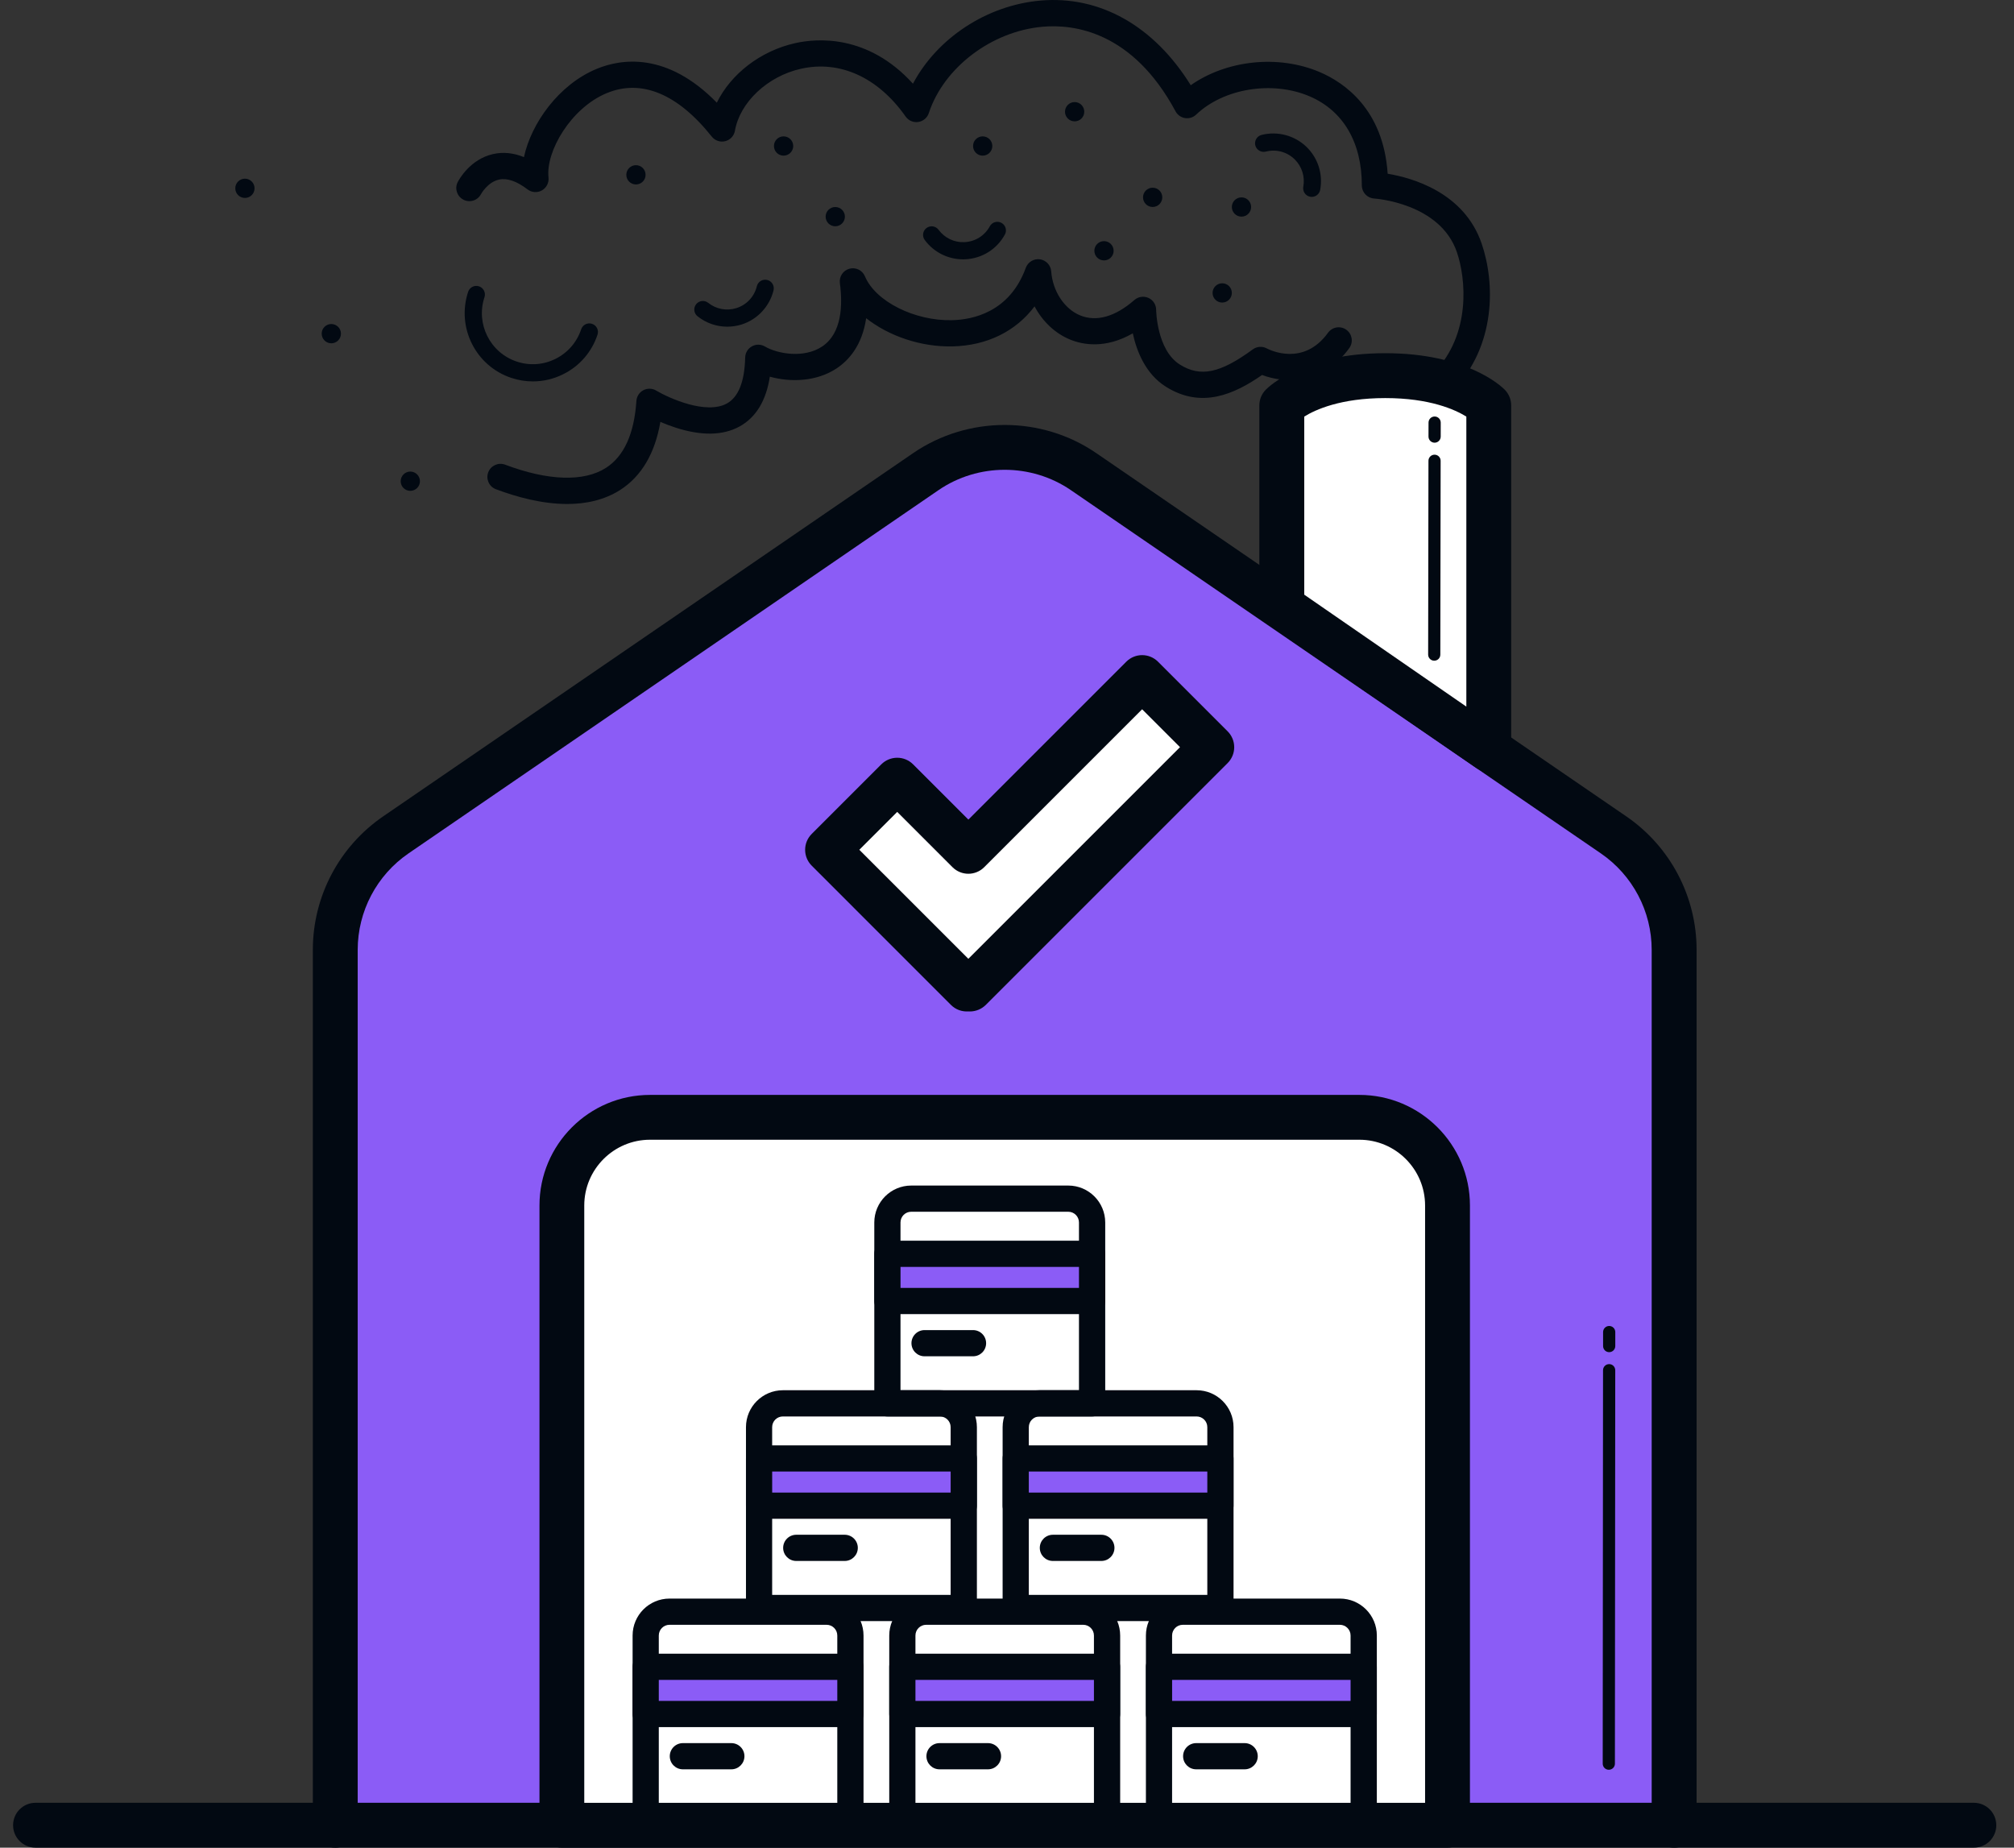 <?xml version="1.0" encoding="UTF-8"?> <svg xmlns="http://www.w3.org/2000/svg" width="109" height="100" viewBox="0 0 109 100" fill="none"><rect x="0" y="0" width="109" height="100" fill="#333333" stroke="none"/><g clip-path="url(#clip0_2_44)"><path d="M90.605 98.787H18.145V51.411C18.145 48.921 19.373 46.592 21.425 45.184L50.108 25.526C52.679 23.763 56.071 23.763 58.642 25.526L87.325 45.184C89.378 46.592 90.605 48.921 90.605 51.411V98.787Z" fill="#8B5CF6"></path><path d="M90.605 100H18.145C17.475 100 16.931 99.457 16.931 98.786V51.41C16.931 48.519 18.355 45.817 20.74 44.182L49.422 24.523C52.386 22.492 56.368 22.492 59.33 24.523L88.013 44.182C90.398 45.817 91.822 48.519 91.822 51.41V98.786C91.82 99.457 91.277 100 90.605 100ZM19.359 97.572H89.391V51.41C89.391 49.321 88.361 47.368 86.638 46.186L57.956 26.527C55.814 25.06 52.936 25.06 50.794 26.527L22.112 46.186C20.389 47.368 19.359 49.321 19.359 51.41V97.572Z" fill="#020912"></path><path d="M18.145 100H1.922C1.252 100 0.708 99.456 0.708 98.786C0.708 98.115 1.252 97.571 1.922 97.571H18.145C18.816 97.571 19.359 98.115 19.359 98.786C19.359 99.456 18.816 100 18.145 100Z" fill="#020912"></path><path d="M106.828 100H90.605C89.934 100 89.391 99.456 89.391 98.786C89.391 98.115 89.934 97.571 90.605 97.571H106.828C107.498 97.571 108.042 98.115 108.042 98.786C108.042 99.456 107.499 100 106.828 100Z" fill="#020912"></path><path d="M35.181 60.472H73.57C76.205 60.472 78.342 62.607 78.342 65.243V98.786H30.411V65.243C30.41 62.608 32.546 60.472 35.181 60.472Z" fill="white"></path><path d="M78.34 100H30.41C29.739 100 29.197 99.457 29.197 98.787V65.244C29.197 61.944 31.881 59.259 35.181 59.259H73.57C76.87 59.259 79.555 61.944 79.555 65.244V98.787C79.553 99.456 79.011 100 78.34 100ZM31.623 97.574H77.127V65.244C77.127 63.282 75.531 61.685 73.569 61.685H35.18C33.218 61.685 31.621 63.282 31.621 65.244V97.574H31.623Z" fill="#020912"></path><path d="M65.58 40.438L61.812 36.671L52.408 46.075L48.557 42.224L44.789 45.992L52.325 53.527L52.408 53.444L52.492 53.527L65.58 40.438Z" fill="white"></path><path d="M52.492 54.743C52.464 54.743 52.436 54.742 52.408 54.74C52.069 54.764 51.724 54.646 51.466 54.388L43.931 46.852C43.456 46.378 43.456 45.609 43.931 45.135L47.699 41.367C47.926 41.14 48.235 41.011 48.558 41.011C48.88 41.011 49.189 41.139 49.417 41.367L52.41 44.359L60.956 35.813C61.43 35.339 62.198 35.339 62.673 35.813L66.441 39.581C66.668 39.809 66.797 40.118 66.797 40.441C66.797 40.762 66.669 41.071 66.441 41.3L53.352 54.389C53.122 54.615 52.813 54.743 52.492 54.743ZM46.507 45.992L52.408 51.893L63.863 40.438L61.813 38.388L53.267 46.934C52.793 47.409 52.025 47.409 51.55 46.934L48.558 43.942L46.507 45.992Z" fill="#020912"></path><path d="M69.372 21.942C69.372 21.942 70.969 20.33 74.973 20.33C78.977 20.33 80.574 21.942 80.574 21.942V40.556L69.371 32.821V21.942H69.372Z" fill="white"></path><path d="M80.574 41.772C80.332 41.772 80.091 41.7 79.884 41.557L68.681 33.822C68.352 33.594 68.157 33.221 68.157 32.822V21.943C68.157 21.623 68.283 21.316 68.508 21.089C68.708 20.887 70.588 19.116 74.972 19.116C79.356 19.116 81.236 20.887 81.436 21.089C81.66 21.316 81.787 21.623 81.787 21.943V40.557C81.787 41.009 81.536 41.423 81.136 41.633C80.961 41.726 80.768 41.772 80.574 41.772ZM70.587 32.185L79.36 38.243V22.547C78.759 22.174 77.388 21.545 74.973 21.545C72.558 21.545 71.188 22.173 70.587 22.547V32.185Z" fill="#020912"></path><path d="M87.091 73.183C86.909 73.183 86.761 73.035 86.761 72.853V72.095C86.761 71.913 86.909 71.765 87.091 71.765C87.274 71.765 87.421 71.913 87.421 72.095V72.853C87.42 73.035 87.272 73.183 87.091 73.183Z" fill="#020912"></path><path d="M87.071 95.784C86.889 95.784 86.741 95.637 86.741 95.454L86.758 74.159C86.758 73.977 86.906 73.829 87.089 73.829C87.271 73.829 87.419 73.977 87.419 74.159L87.401 95.454C87.401 95.637 87.254 95.784 87.071 95.784Z" fill="#020912"></path><path d="M77.643 23.96C77.641 23.96 77.641 23.96 77.643 23.96C77.46 23.96 77.312 23.812 77.312 23.63L77.314 22.872C77.314 22.69 77.461 22.542 77.644 22.542C77.826 22.542 77.974 22.69 77.974 22.872L77.973 23.63C77.972 23.813 77.824 23.96 77.643 23.96Z" fill="#020912"></path><path d="M77.623 35.759C77.44 35.759 77.293 35.61 77.293 35.429L77.31 24.938C77.31 24.756 77.458 24.609 77.64 24.609C77.823 24.609 77.97 24.758 77.969 24.94L77.952 35.43C77.953 35.611 77.805 35.759 77.623 35.759Z" fill="#020912"></path><path d="M46.024 99.016H34.946C34.554 99.016 34.237 98.698 34.237 98.307V88.518C34.237 87.415 35.134 86.519 36.236 86.519H44.736C45.839 86.519 46.735 87.415 46.735 88.518V98.307C46.733 98.698 46.415 99.016 46.024 99.016ZM35.655 97.597H45.315V88.518C45.315 88.198 45.056 87.938 44.735 87.938H36.235C35.915 87.938 35.655 88.198 35.655 88.518V97.597Z" fill="#020912"></path><path d="M46.024 90.211H34.946V92.766H46.024V90.211Z" fill="#8B5CF6"></path><path d="M46.024 93.476H34.946C34.554 93.476 34.237 93.158 34.237 92.767V90.211C34.237 89.819 34.555 89.502 34.946 89.502H46.024C46.416 89.502 46.733 89.82 46.733 90.211V92.767C46.733 93.158 46.415 93.476 46.024 93.476ZM35.655 92.058H45.315V90.92H35.655V92.058Z" fill="#020912"></path><path d="M39.581 95.76H36.958C36.566 95.76 36.249 95.442 36.249 95.051C36.249 94.66 36.567 94.342 36.958 94.342H39.581C39.974 94.342 40.29 94.66 40.29 95.051C40.29 95.442 39.972 95.76 39.581 95.76Z" fill="#020912"></path><path d="M59.914 99.016H48.836C48.444 99.016 48.127 98.698 48.127 98.307V88.518C48.127 87.415 49.024 86.519 50.126 86.519H58.626C59.729 86.519 60.625 87.415 60.625 88.518V98.307C60.624 98.698 60.306 99.016 59.914 99.016ZM49.545 97.597H59.205V88.518C59.205 88.198 58.945 87.938 58.625 87.938H50.125C49.805 87.938 49.545 88.198 49.545 88.518V97.597Z" fill="#020912"></path><path d="M59.914 90.211H48.836V92.766H59.914V90.211Z" fill="#8B5CF6"></path><path d="M59.914 93.476H48.836C48.444 93.476 48.127 93.158 48.127 92.767V90.211C48.127 89.819 48.445 89.502 48.836 89.502H59.914C60.306 89.502 60.623 89.82 60.623 90.211V92.767C60.624 93.158 60.306 93.476 59.914 93.476ZM49.545 92.058H59.205V90.92H49.545V92.058Z" fill="#020912"></path><path d="M53.471 95.76H50.848C50.455 95.76 50.139 95.442 50.139 95.051C50.139 94.66 50.456 94.342 50.848 94.342H53.471C53.863 94.342 54.18 94.66 54.18 95.051C54.18 95.442 53.863 95.76 53.471 95.76Z" fill="#020912"></path><path d="M73.805 99.016H62.727C62.335 99.016 62.018 98.698 62.018 98.307V88.518C62.018 87.415 62.915 86.519 64.017 86.519H72.517C73.62 86.519 74.516 87.415 74.516 88.518V98.307C74.514 98.698 74.196 99.016 73.805 99.016ZM63.436 97.597H73.095V88.518C73.095 88.198 72.835 87.938 72.515 87.938H64.015C63.694 87.938 63.435 88.198 63.435 88.518V97.597H63.436Z" fill="#020912"></path><path d="M73.803 90.211H62.726V92.766H73.803V90.211Z" fill="#8B5CF6"></path><path d="M73.805 93.476H62.727C62.335 93.476 62.018 93.158 62.018 92.767V90.211C62.018 89.819 62.336 89.502 62.727 89.502H73.805C74.197 89.502 74.514 89.82 74.514 90.211V92.767C74.514 93.158 74.196 93.476 73.805 93.476ZM63.436 92.058H73.095V90.92H63.436V92.058Z" fill="#020912"></path><path d="M67.362 95.76H64.739C64.346 95.76 64.03 95.442 64.03 95.051C64.03 94.66 64.347 94.342 64.739 94.342H67.362C67.754 94.342 68.071 94.66 68.071 95.051C68.071 95.442 67.753 95.76 67.362 95.76Z" fill="#020912"></path><path d="M52.16 87.739H41.082C40.69 87.739 40.373 87.421 40.373 87.03V77.242C40.373 76.139 41.27 75.243 42.372 75.243H50.872C51.975 75.243 52.871 76.139 52.871 77.242V87.03C52.869 87.421 52.551 87.739 52.16 87.739ZM41.791 86.32H51.45V77.242C51.45 76.921 51.19 76.662 50.87 76.662H42.37C42.05 76.662 41.79 76.921 41.79 77.242V86.32H41.791Z" fill="#020912"></path><path d="M52.159 78.936H41.081V81.491H52.159V78.936Z" fill="#8B5CF6"></path><path d="M52.16 82.201H41.082C40.69 82.201 40.373 81.883 40.373 81.492V78.936C40.373 78.544 40.691 78.228 41.082 78.228H52.16C52.552 78.228 52.869 78.545 52.869 78.936V81.492C52.869 81.883 52.551 82.201 52.16 82.201ZM41.791 80.781H51.45V79.644H41.791V80.781Z" fill="#020912"></path><path d="M45.717 84.483H43.094C42.701 84.483 42.385 84.165 42.385 83.774C42.385 83.383 42.703 83.065 43.094 83.065H45.717C46.11 83.065 46.426 83.383 46.426 83.774C46.426 84.165 46.108 84.483 45.717 84.483Z" fill="#020912"></path><path d="M66.05 87.739H54.972C54.58 87.739 54.263 87.421 54.263 87.03V77.242C54.263 76.139 55.16 75.243 56.262 75.243H64.762C65.865 75.243 66.761 76.139 66.761 77.242V87.03C66.76 87.421 66.442 87.739 66.05 87.739ZM55.681 86.32H65.341V77.242C65.341 76.921 65.081 76.662 64.761 76.662H56.261C55.941 76.662 55.681 76.921 55.681 77.242V86.32Z" fill="#020912"></path><path d="M66.05 78.936H54.972V81.491H66.05V78.936Z" fill="#8B5CF6"></path><path d="M66.05 82.201H54.972C54.58 82.201 54.263 81.883 54.263 81.492V78.936C54.263 78.544 54.581 78.228 54.972 78.228H66.05C66.442 78.228 66.759 78.545 66.759 78.936V81.492C66.76 81.883 66.442 82.201 66.05 82.201ZM55.681 80.781H65.341V79.644H55.681V80.781Z" fill="#020912"></path><path d="M59.607 84.483H56.983C56.591 84.483 56.275 84.165 56.275 83.774C56.275 83.383 56.592 83.065 56.983 83.065H59.607C59.999 83.065 60.316 83.383 60.316 83.774C60.316 84.165 59.999 84.483 59.607 84.483Z" fill="#020912"></path><path d="M59.104 76.662H48.027C47.634 76.662 47.318 76.344 47.318 75.953V66.165C47.318 65.062 48.214 64.165 49.317 64.165H57.817C58.919 64.165 59.816 65.062 59.816 66.165V75.953C59.815 76.344 59.497 76.662 59.104 76.662ZM48.737 75.243H58.395V66.163C58.395 65.843 58.136 65.583 57.816 65.583H49.316C48.995 65.583 48.736 65.843 48.736 66.163V75.243H48.737Z" fill="#020912"></path><path d="M59.104 67.859H48.027V70.415H59.104V67.859Z" fill="#8B5CF6"></path><path d="M59.104 71.123H48.027C47.634 71.123 47.318 70.805 47.318 70.414V67.859C47.318 67.466 47.636 67.15 48.027 67.15H59.104C59.497 67.15 59.813 67.468 59.813 67.859V70.414C59.815 70.805 59.497 71.123 59.104 71.123ZM48.737 69.704H58.395V68.567H48.737V69.704Z" fill="#020912"></path><path d="M52.662 73.406H50.038C49.646 73.406 49.329 73.088 49.329 72.697C49.329 72.306 49.647 71.988 50.038 71.988H52.662C53.054 71.988 53.37 72.306 53.37 72.697C53.37 73.088 53.054 73.406 52.662 73.406Z" fill="#020912"></path><path d="M30.698 27.277C29.339 27.277 27.957 26.899 26.837 26.477C26.471 26.339 26.286 25.929 26.424 25.563C26.562 25.197 26.972 25.012 27.338 25.149C29.666 26.027 31.604 26.088 32.798 25.32C33.773 24.692 34.326 23.474 34.442 21.7C34.459 21.453 34.602 21.233 34.821 21.119C35.039 21.005 35.303 21.011 35.514 21.139C36.196 21.544 38.214 22.46 39.343 21.836C39.966 21.49 40.299 20.654 40.33 19.347C40.336 19.095 40.475 18.867 40.695 18.744C40.915 18.622 41.183 18.626 41.4 18.754C42.061 19.144 43.5 19.414 44.492 18.756C45.572 18.041 45.612 16.494 45.455 15.322C45.408 14.97 45.629 14.637 45.973 14.544C46.317 14.452 46.676 14.627 46.812 14.956C47.379 16.312 49.495 17.375 51.521 17.33C52.638 17.304 54.642 16.901 55.517 14.495C55.632 14.181 55.951 13.989 56.281 14.035C56.612 14.081 56.867 14.351 56.892 14.684C56.972 15.759 57.602 16.718 58.457 17.069C59.34 17.432 60.357 17.144 61.396 16.236C61.606 16.053 61.903 16.01 62.156 16.124C62.409 16.238 62.572 16.491 62.572 16.769C62.572 16.788 62.601 18.946 63.856 19.731C64.967 20.426 66.037 20.204 67.803 18.909C68.024 18.747 68.318 18.727 68.559 18.857C68.757 18.96 70.557 19.832 71.875 18.008C72.105 17.69 72.548 17.619 72.866 17.848C73.184 18.077 73.255 18.52 73.026 18.838C71.558 20.872 69.49 20.744 68.305 20.295C66.795 21.344 65.022 22.134 63.105 20.934C61.99 20.238 61.513 18.99 61.308 18.041C59.808 18.902 58.581 18.651 57.92 18.38C57.099 18.044 56.425 17.398 55.992 16.582C54.972 17.933 53.425 18.703 51.555 18.748C49.828 18.787 48.09 18.18 46.878 17.222C46.662 18.688 45.943 19.498 45.276 19.94C44.199 20.654 42.791 20.702 41.665 20.387C41.462 21.688 40.914 22.592 40.028 23.081C39.128 23.578 37.956 23.597 36.547 23.139C36.253 23.044 35.978 22.937 35.74 22.834C35.448 24.538 34.719 25.775 33.568 26.516C32.703 27.068 31.707 27.277 30.698 27.277Z" fill="#020912"></path><path d="M78.131 21.36C77.954 21.36 77.778 21.294 77.64 21.162C77.357 20.892 77.347 20.442 77.618 20.159C79.63 18.057 79.337 15.074 78.847 13.643C77.934 10.981 74.411 10.747 74.375 10.745C74 10.723 73.704 10.413 73.704 10.036C73.704 7.707 72.7 5.994 70.876 5.213C68.869 4.354 66.23 4.779 64.736 6.204C64.576 6.356 64.354 6.426 64.135 6.391C63.917 6.356 63.727 6.221 63.622 6.026C61.296 1.697 58.115 1.298 56.425 1.448C53.667 1.69 51.077 3.657 50.268 6.122C50.185 6.376 49.964 6.562 49.698 6.602C49.432 6.642 49.168 6.528 49.014 6.308C47.526 4.19 45.46 3.247 43.347 3.722C41.544 4.125 40.043 5.536 39.776 7.074C39.729 7.35 39.524 7.571 39.254 7.64C38.983 7.71 38.696 7.613 38.522 7.394C36.681 5.079 34.717 4.265 32.841 5.039C30.9 5.84 29.528 8.194 29.686 9.608C29.717 9.89 29.576 10.164 29.329 10.305C29.082 10.445 28.776 10.424 28.55 10.25C27.962 9.8 27.441 9.623 26.999 9.722C26.391 9.859 26.038 10.496 26.035 10.502C25.857 10.85 25.428 10.988 25.079 10.807C24.73 10.627 24.594 10.2 24.774 9.851C24.839 9.726 25.441 8.617 26.687 8.338C27.229 8.216 27.787 8.272 28.357 8.503C28.747 6.684 30.233 4.578 32.298 3.725C33.604 3.186 36.086 2.783 38.795 5.557C39.558 4.005 41.152 2.757 43.035 2.335C44.191 2.075 46.963 1.833 49.41 4.53C50.712 2.076 53.388 0.289 56.301 0.032C59.529 -0.254 62.458 1.407 64.444 4.612C66.381 3.254 69.18 2.941 71.435 3.905C72.737 4.463 74.871 5.906 75.102 9.403C76.397 9.617 79.233 10.396 80.188 13.18C80.927 15.334 80.965 18.712 78.642 21.138C78.504 21.287 78.318 21.36 78.131 21.36Z" fill="#020912"></path><path d="M28.839 20.643C28.448 20.643 28.056 20.58 27.674 20.453C25.745 19.813 24.696 17.722 25.337 15.792C25.417 15.549 25.682 15.416 25.925 15.497C26.168 15.578 26.301 15.841 26.221 16.085C25.741 17.528 26.526 19.092 27.969 19.57C28.668 19.803 29.415 19.748 30.073 19.418C30.731 19.087 31.222 18.52 31.454 17.821C31.535 17.578 31.798 17.446 32.042 17.526C32.286 17.606 32.419 17.869 32.338 18.114C32.028 19.049 31.372 19.808 30.492 20.248C29.968 20.512 29.405 20.643 28.839 20.643Z" fill="#020912"></path><path d="M52.121 14.036C51.304 14.036 50.536 13.65 50.048 12.989C49.895 12.783 49.939 12.492 50.146 12.339C50.353 12.186 50.644 12.23 50.797 12.437C51.123 12.879 51.646 13.131 52.193 13.105C52.776 13.08 53.291 12.76 53.57 12.247C53.693 12.021 53.976 11.939 54.201 12.062C54.426 12.185 54.509 12.468 54.386 12.693C53.948 13.493 53.143 13.995 52.232 14.034C52.195 14.036 52.157 14.036 52.121 14.036Z" fill="#020912"></path><path d="M39.359 17.681C38.782 17.681 38.214 17.487 37.75 17.117C37.549 16.957 37.517 16.664 37.677 16.464C37.837 16.263 38.13 16.23 38.33 16.391C38.759 16.733 39.328 16.84 39.851 16.676C40.407 16.502 40.822 16.059 40.961 15.493C41.022 15.243 41.272 15.091 41.523 15.152C41.773 15.212 41.925 15.464 41.865 15.714C41.651 16.588 40.987 17.297 40.129 17.565C39.876 17.642 39.616 17.681 39.359 17.681Z" fill="#020912"></path><path d="M70.994 10.656C70.965 10.656 70.937 10.653 70.908 10.648C70.656 10.601 70.489 10.359 70.536 10.106C70.636 9.566 70.462 9.013 70.073 8.628C69.658 8.218 69.072 8.061 68.506 8.205C68.257 8.268 68.004 8.118 67.939 7.869C67.876 7.621 68.026 7.368 68.275 7.303C69.146 7.081 70.085 7.334 70.724 7.965C71.335 8.567 71.606 9.43 71.45 10.274C71.41 10.499 71.214 10.656 70.994 10.656Z" fill="#020912"></path><path d="M62.383 11.202C62.671 11.202 62.905 10.968 62.905 10.68C62.905 10.392 62.671 10.159 62.383 10.159C62.095 10.159 61.862 10.392 61.862 10.68C61.862 10.968 62.095 11.202 62.383 11.202Z" fill="#020912"></path><path d="M45.206 12.247C45.494 12.247 45.727 12.013 45.727 11.725C45.727 11.437 45.494 11.204 45.206 11.204C44.918 11.204 44.684 11.437 44.684 11.725C44.684 12.013 44.918 12.247 45.206 12.247Z" fill="#020912"></path><path d="M13.256 10.713C13.544 10.713 13.777 10.48 13.777 10.192C13.777 9.904 13.544 9.67 13.256 9.67C12.968 9.67 12.734 9.904 12.734 10.192C12.734 10.48 12.968 10.713 13.256 10.713Z" fill="#020912"></path><path d="M22.206 26.566C22.494 26.566 22.728 26.333 22.728 26.045C22.728 25.757 22.494 25.523 22.206 25.523C21.918 25.523 21.685 25.757 21.685 26.045C21.685 26.333 21.918 26.566 22.206 26.566Z" fill="#020912"></path><path d="M67.191 11.725C67.479 11.725 67.712 11.491 67.712 11.203C67.712 10.915 67.479 10.682 67.191 10.682C66.903 10.682 66.669 10.915 66.669 11.203C66.669 11.491 66.903 11.725 67.191 11.725Z" fill="#020912"></path><path d="M66.148 16.375C66.436 16.375 66.669 16.142 66.669 15.854C66.669 15.566 66.436 15.332 66.148 15.332C65.86 15.332 65.626 15.566 65.626 15.854C65.626 16.142 65.86 16.375 66.148 16.375Z" fill="#020912"></path><path d="M59.75 14.094C60.038 14.094 60.271 13.861 60.271 13.573C60.271 13.285 60.038 13.051 59.75 13.051C59.462 13.051 59.228 13.285 59.228 13.573C59.228 13.861 59.462 14.094 59.75 14.094Z" fill="#020912"></path><path d="M58.161 6.568C58.449 6.568 58.682 6.335 58.682 6.047C58.682 5.759 58.449 5.525 58.161 5.525C57.873 5.525 57.639 5.759 57.639 6.047C57.639 6.335 57.873 6.568 58.161 6.568Z" fill="#020912"></path><path d="M42.408 8.424C42.696 8.424 42.93 8.19 42.93 7.902C42.93 7.614 42.696 7.381 42.408 7.381C42.12 7.381 41.887 7.614 41.887 7.902C41.887 8.19 42.12 8.424 42.408 8.424Z" fill="#020912"></path><path d="M34.419 9.983C34.707 9.983 34.94 9.75 34.94 9.462C34.94 9.174 34.707 8.94 34.419 8.94C34.131 8.94 33.897 9.174 33.897 9.462C33.897 9.75 34.131 9.983 34.419 9.983Z" fill="#020912"></path><path d="M17.931 18.58C18.22 18.58 18.453 18.346 18.453 18.058C18.453 17.77 18.22 17.537 17.931 17.537C17.643 17.537 17.41 17.77 17.41 18.058C17.41 18.346 17.643 18.58 17.931 18.58Z" fill="#020912"></path><path d="M53.184 8.424C53.472 8.424 53.706 8.19 53.706 7.902C53.706 7.614 53.472 7.381 53.184 7.381C52.896 7.381 52.663 7.614 52.663 7.902C52.663 8.19 52.896 8.424 53.184 8.424Z" fill="#020912"></path></g><defs><clipPath id="clip0_2_44"><rect width="109" height="100" fill="white"></rect></clipPath></defs></svg> 
